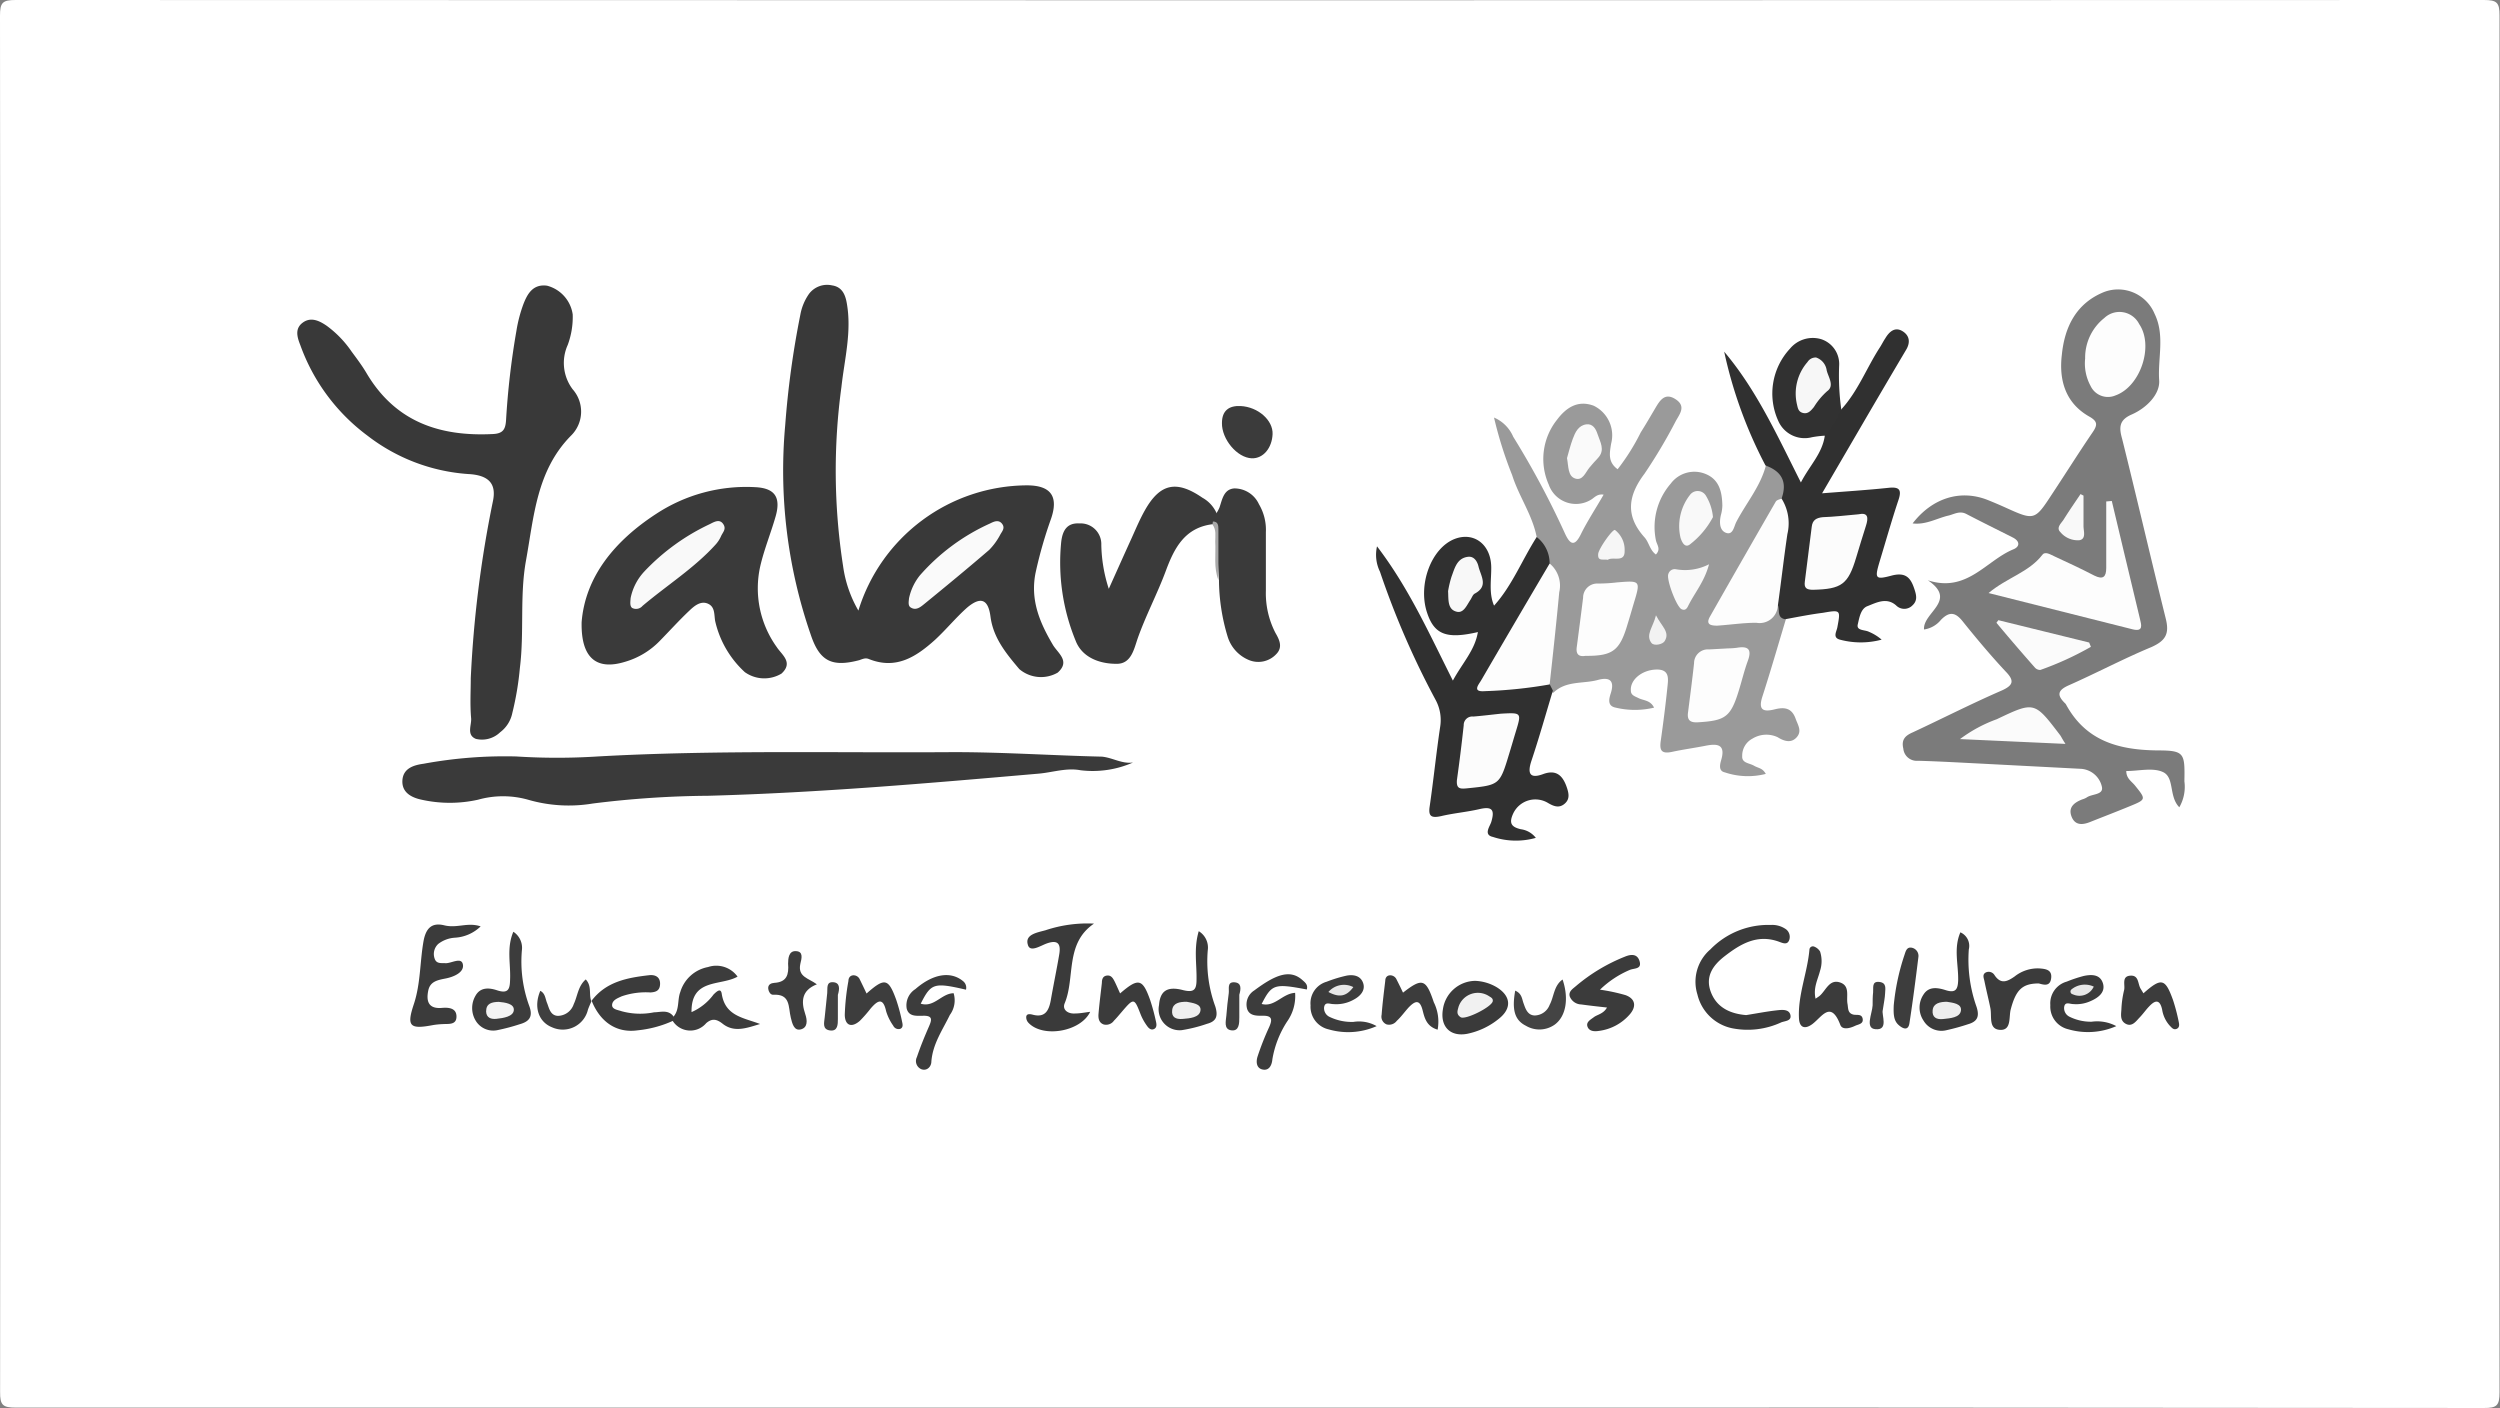 <svg xmlns="http://www.w3.org/2000/svg" viewBox="0 0 260.69 146.82"><rect x="0" y="0" width="260.69" height="146.82" fill="#808080" stroke="none"/><defs><style>.cls-1{fill:#fff;}.cls-2{fill:#7b7b7b;}.cls-3{fill:#9a9a9a;}.cls-4{fill:#393939;}.cls-5{fill:#3a3a3a;}.cls-6{fill:#303030;}.cls-7{fill:#313131;}.cls-8{fill:#3b3b3b;}.cls-9{fill:#3c3c3c;}.cls-10{fill:#3d3d3d;}.cls-11{fill:#3f3f3f;}.cls-12{fill:#444;}.cls-13{fill:#424242;}.cls-14{fill:#404040;}.cls-15{fill:#a8a8a8;}.cls-16{fill:#fdfdfd;}.cls-17{fill:#fbfbfb;}.cls-18{fill:#f9f9f9;}.cls-19{fill:#fafafa;}.cls-20{fill:#f6f6f6;}.cls-21{fill:#f2f2f2;}.cls-22{fill:#fcfcfc;}.cls-23{fill:#f7f7f7;}.cls-24{fill:#f8f8f8;}.cls-25{fill:#f4f4f4;}.cls-26{fill:#f0f0f0;}.cls-27{fill:#eee;}.cls-28{fill:#f1f1f1;}.cls-29{fill:#e8e8e8;}</style></defs><title>yalari</title><g id="Layer_2" data-name="Layer 2"><g id="Layer_1-2" data-name="Layer 1"><path class="cls-1" d="M130.35,146.78q-64.35,0-128.7,0c-1.37,0-1.65-.26-1.64-1.64Q.07,73.41,0,1.64C0,.27.26,0,1.64,0Q130.34.06,259,0c1.37,0,1.65.26,1.64,1.64q-.07,71.77,0,143.54c0,1.37-.26,1.65-1.64,1.64Q194.7,146.75,130.35,146.78Z"/><path class="cls-2" d="M227.25,84.18c-1.12-1.14-.47-3.12-1.72-3.68-1.06-.48-2.51-.1-3.81-.1,0,.78.56,1.08.9,1.5,1.18,1.47,1.2,1.46-.61,2.2-1.31.54-2.64,1.05-4,1.59-.82.34-1.63.42-2-.55s.3-1.46,1.11-1.78a2,2,0,0,0,.47-.2c.54-.4,1.81-.24,1.58-1.15A2.39,2.39,0,0,0,217,80.17l-10.38-.54c-2.21-.11-4.42-.24-6.64-.3a1.4,1.4,0,0,1-1.51-1.27c-.22-.93.19-1.35,1-1.7,3.09-1.44,6.14-3,9.25-4.35,1.26-.56,1.34-1.05.41-2-1.55-1.66-3-3.39-4.43-5.17-.78-1-1.41-1.12-2.31-.2a2.79,2.79,0,0,1-1.76,1c-.14-1.78,3.54-3,.4-5.13,4.08,1.33,6.07-2.06,8.92-3.23.69-.28.69-.85-.06-1.23-1.62-.82-3.25-1.62-4.86-2.46-.66-.34-1.21,0-1.8.16-1.23.27-2.38,1-3.79.83,2.06-2.67,5-3.57,7.84-2.44q.87.35,1.72.73c3.15,1.43,3.16,1.44,5-1.38,1.41-2.13,2.77-4.3,4.21-6.41.54-.79.52-1.16-.38-1.66C215.35,42,214.69,39.6,215,37c.29-2.91,1.5-5.39,4.43-6.56a4.12,4.12,0,0,1,5.24,2.28c1.1,2.24.32,4.64.48,6.94.1,1.46-1.33,2.89-2.86,3.56-1.31.57-1.35,1.33-1,2.55,1.55,6.23,3,12.49,4.54,18.71.41,1.61,0,2.33-1.5,3-2.93,1.22-5.75,2.72-8.65,4-1.1.5-1.22,1-.36,1.84a.54.54,0,0,1,.11.13c2.06,3.8,5.45,4.75,9.5,4.8,2.88,0,2.9.27,2.85,3.22A4.28,4.28,0,0,1,227.25,84.18Z"/><path class="cls-3" d="M160.24,56c-.45-2.31-1.86-4.24-2.56-6.46a41.77,41.77,0,0,1-1.89-6,3.8,3.8,0,0,1,2,2,90,90,0,0,1,5.38,10.05c.52,1.15,1,1.49,1.67.13s1.56-2.71,2.38-4.14c-.7-.11-1,.36-1.34.54a3,3,0,0,1-4.38-1.58,6.57,6.57,0,0,1,.86-6.77c.93-1.24,2.15-2.09,3.83-1.46A3.43,3.43,0,0,1,168,46.27c-.16,1-.35,1.91.68,2.66a22.43,22.43,0,0,0,2.41-3.84c.52-.82,1-1.65,1.49-2.48s1-1.7,2.11-1,.54,1.46.09,2.23a55,55,0,0,1-3.3,5.56c-1.74,2.31-2,4.4,0,6.63.47.52.55,1.33,1.19,1.79.55-.57.1-1,0-1.49a6.9,6.9,0,0,1,1.54-5.89,3.07,3.07,0,0,1,3.68-1c1.41.59,1.68,1.9,1.71,3.26a3.93,3.93,0,0,1-.15,1c-.17.72-.16,1.56.48,1.84.79.34.88-.66,1.13-1.12,1-1.93,2.49-3.66,3.07-5.84a1.44,1.44,0,0,1,2.07.39,2.49,2.49,0,0,1,.19,3.11c-1.06,1.12-1.52,2.61-2.32,3.89-1.34,2.16-2.52,4.42-3.77,6.64-.71,1.27-.47,1.43,1,1.57,1.62.16,2.87-.72,4.29-1.13.7.33.61,1,.62,1.57-.8,2.66-1.57,5.33-2.43,8-.44,1.35,0,1.67,1.27,1.35,1-.25,1.79-.18,2.2,1,.23.64.67,1.26.11,1.9s-1.28.45-2,0a2.77,2.77,0,0,0-2.62.15,2,2,0,0,0-1.07,1.82c-.05.74.74.72,1.22,1s.89.23,1.24.86a7.52,7.52,0,0,1-4.27-.16c-.67-.14-.52-.81-.38-1.29.48-1.63-.39-1.73-1.61-1.49s-2.35.39-3.51.64-1.32-.2-1.18-1.17c.26-1.85.5-3.71.69-5.57.1-.91.25-1.91-1.23-1.84s-2.67,1.1-2.58,2.19c0,.5.44.6.79.78.52.27,1.24.2,1.63,1a8.62,8.62,0,0,1-4,0c-.9-.17-.7-.93-.51-1.51.42-1.34-.15-1.7-1.34-1.38-1.55.43-3.33.05-4.64,1.33a1.13,1.13,0,0,1-.85-.7c-.68-1.63,0-3.22.15-4.83s.51-3.23.5-4.87a3.59,3.59,0,0,0-.52-2.43A6.85,6.85,0,0,1,160.24,56Z"/><path class="cls-4" d="M89.51,63.67a18.49,18.49,0,0,1,17.57-13.06c2.5,0,3.33,1.15,2.51,3.51A45.18,45.18,0,0,0,108,59.66c-.6,2.86.4,5.23,1.79,7.58.52.88,1.85,1.7.5,2.9a3.49,3.49,0,0,1-4-.37c-1.35-1.6-2.7-3.22-3-5.43-.23-1.84-1-2.18-2.42-1-1.19,1.05-2.2,2.3-3.37,3.38-2,1.8-4.08,3.13-6.9,2-.36-.15-.65,0-1,.12-2.86.75-4.14.12-5.07-2.69a52.33,52.33,0,0,1-2.65-21.83,94,94,0,0,1,1.57-11.47,5.49,5.49,0,0,1,.9-2.19,2.36,2.36,0,0,1,2.42-.9c1,.15,1.36.91,1.52,1.8.55,3-.23,5.88-.55,8.8A64.71,64.71,0,0,0,87.91,59,12.65,12.65,0,0,0,89.51,63.67Z"/><path class="cls-4" d="M49.09,70.73a118.73,118.73,0,0,1,2.3-18.42c.4-1.83-.37-2.77-2.58-2.88a19.33,19.33,0,0,1-10.49-4,20.29,20.29,0,0,1-7-9.43c-.31-.79-.62-1.71.24-2.35s1.75-.2,2.52.33a11.05,11.05,0,0,1,2.59,2.69c.54.73,1.09,1.46,1.55,2.24,3,5.07,7.61,6.63,13.18,6.35,1.1-.05,1.31-.54,1.37-1.46a82,82,0,0,1,1.08-9.3,14.67,14.67,0,0,1,.73-2.79c.42-1.08,1-2.11,2.46-1.92a3.63,3.63,0,0,1,2.68,3,8.36,8.36,0,0,1-.52,3.18,4.56,4.56,0,0,0,.52,4.63,3.51,3.51,0,0,1-.19,4.84c-3.59,3.65-3.85,8.44-4.68,13-.67,3.7-.17,7.49-.64,11.22a31.08,31.08,0,0,1-.79,4.7,3.34,3.34,0,0,1-1.27,2,2.72,2.72,0,0,1-2.52.69c-1-.4-.46-1.4-.5-2.12C49,73.46,49.09,72.09,49.09,70.73Z"/><path class="cls-5" d="M118.15,79.51a10.45,10.45,0,0,1-5.47.81c-1.47-.28-2.9.22-4.34.35-11.48,1-23,2-34.48,2.31a101.75,101.75,0,0,0-12.06.81,15.19,15.19,0,0,1-6.74-.4,9.62,9.62,0,0,0-5.21,0,13.53,13.53,0,0,1-5.89,0c-1-.21-2.07-.72-2-2s1.19-1.61,2.21-1.75a46.73,46.73,0,0,1,9.66-.76,66.72,66.72,0,0,0,8.51,0c12.37-.69,24.75-.36,37.13-.45,5.14,0,10.29.35,15.43.47C116,79,117,79.68,118.15,79.51Z"/><path class="cls-5" d="M60.65,64.87c.38-4.73,3.44-8.46,7.75-11.27A17.1,17.1,0,0,1,78.75,50.8c2.07.1,2.7,1.07,2.12,3.08-.5,1.74-1.19,3.41-1.6,5.19A10.5,10.5,0,0,0,81,67.48c.53.81,1.75,1.6.49,2.76a3.49,3.49,0,0,1-3.82-.15,10.3,10.3,0,0,1-3.1-5.35c-.11-.66,0-1.46-.75-1.79s-1.42.23-1.94.73c-1.06,1-2.06,2.11-3.09,3.16A8.21,8.21,0,0,1,65.21,69C62.23,69.93,60.57,68.66,60.65,64.87Z"/><path class="cls-6" d="M186.16,64.57c-.86-.14-.59-.88-.74-1.4a1.37,1.37,0,0,1-.64-1.45c.31-3.25.79-6.49,1-9.75.61-1.72,0-2.83-1.68-3.43a46.55,46.55,0,0,1-4.31-11.87c3.38,4,5.51,8.7,8,13.64.91-1.77,2.22-3,2.49-4.86-.39-1.51.39-2.3,1.71-2.75,1.74-1.89,2.64-4.31,4-6.42.22-.33.39-.69.6-1,.41-.69,1-1.23,1.79-.75s.83,1.24.35,2q-2.47,4.17-4.91,8.36L190,51.44c2.54-.2,4.73-.34,6.91-.57,1.12-.12,1.43.16,1.05,1.28-.7,2.1-1.3,4.23-1.94,6.34-.55,1.84-.51,2,1.27,1.52,1.43-.36,1.95.24,2.33,1.4.21.63.36,1.21-.2,1.72a1.19,1.19,0,0,1-1.7,0c-1-.88-2.07-.28-3,.08-.7.27-.84,1.23-1,1.9s.73.55,1.16.77a4.91,4.91,0,0,1,1.33.82,8.39,8.39,0,0,1-4.35,0c-.79-.21-.35-.84-.27-1.28.34-1.83.36-1.84-1.5-1.52C188.83,64.06,187.5,64.32,186.16,64.57Z"/><path class="cls-6" d="M160.24,56a3.47,3.47,0,0,1,1.35,2.71c.37,1.23-.29,2.2-.87,3.15-1.52,2.51-3,5.06-4.47,7.59-.23.38-.58.78-.33,1.24s.88.34,1.37.3c1.45-.14,2.92-.48,4.29.33l.35.69c-.74,2.45-1.43,4.91-2.24,7.33-.44,1.33-.16,1.89,1.22,1.38s2.06.16,2.48,1.41c.22.66.31,1.23-.26,1.7s-1.13.24-1.71-.1a2.55,2.55,0,0,0-3.61,1.06c-.47,1-.27,1.44.78,1.68a2.36,2.36,0,0,1,1.56.9,7.64,7.64,0,0,1-4.48-.1c-1-.22-.32-1.08-.17-1.55.38-1.26.12-1.66-1.22-1.35s-2.69.42-4,.73c-1,.22-1.36.05-1.2-1,.4-2.75.68-5.53,1.09-8.28a4.42,4.42,0,0,0-.44-2.78,87.16,87.16,0,0,1-5.83-13.42,4,4,0,0,1-.31-2.65c3.33,4.36,5.44,9.1,7.91,14,1-1.85,2.31-3.18,2.61-5.08-.33-1.46.45-2.24,1.69-2.74C157.69,61.05,158.71,58.39,160.24,56Z"/><path class="cls-5" d="M126.46,54.66c-2.9.35-4,2.46-4.89,4.86s-2.09,4.65-2.94,7.06c-.39,1.13-.68,2.68-2.23,2.64-1.73,0-3.55-.65-4.23-2.39a21.46,21.46,0,0,1-1.51-10.33c.13-1.08.53-2,1.9-1.92a2.16,2.16,0,0,1,2.28,2.24,15.7,15.7,0,0,0,.78,4.58c.9-2,1.63-3.64,2.37-5.26.45-1,.87-2,1.39-2.92,1.58-2.81,3.3-3.18,6-1.32a3.44,3.44,0,0,1,1.47,1.59.67.67,0,0,1,0,.86Z"/><path class="cls-5" d="M126.48,54.38l.37-.87a4,4,0,0,0,.31-.58c.29-.85.44-1.91,1.54-2a2.82,2.82,0,0,1,2.58,1.65A5.25,5.25,0,0,1,132,55.5c0,2,0,4.08,0,6.12A9,9,0,0,0,133,66c.4.69.79,1.47.1,2.19a2.56,2.56,0,0,1-2.81.66A3.86,3.86,0,0,1,128,66.34a20.64,20.64,0,0,1-.89-5.85,42.15,42.15,0,0,1-.11-4.64C126.95,55.31,127.13,54.7,126.48,54.38Z"/><path class="cls-7" d="M192,42.68a8.92,8.92,0,0,1-1.71,2.75,11.66,11.66,0,0,0-1.34.16,3,3,0,0,1-3.51-1.68,6.87,6.87,0,0,1,1.21-7.55,3.09,3.09,0,0,1,3.23-1,2.72,2.72,0,0,1,1.9,2.75A25.56,25.56,0,0,0,192,42.68Z"/><path class="cls-6" d="M155.8,63.17a6.33,6.33,0,0,1-1.69,2.74c-3.29.76-4.57.26-5.32-2.08-.94-2.93.47-6.66,2.87-7.62,2-.79,3.8.53,3.84,2.91C155.52,60.48,155.23,61.85,155.8,63.17Z"/><path class="cls-5" d="M182.08,105.85c1.08-.17,2.19-.39,3.32-.51.48-.05,1.17-.1,1.3.51s-.56.61-.94.75a8.33,8.33,0,0,1-5.15.62A4.7,4.7,0,0,1,177,103.7,4.44,4.44,0,0,1,178.35,99a8.42,8.42,0,0,1,6.29-2.55,2.5,2.5,0,0,1,1.61.46,1,1,0,0,1,.34,1.06c-.18.58-.62.4-1,.26-2.3-.88-4.08.18-5.79,1.51-1.2.94-2,2.1-1.4,3.7S180.39,105.71,182.08,105.85Z"/><path class="cls-5" d="M114.08,96.31c-3.06,2.08-1.94,5.63-3.06,8.31-.28.68.35,1.13,1.12,1.06.5,0,1-.11,1.54-.17-1,2.08-4.92,2.74-6.43,1.15a.85.85,0,0,1-.24-.58c0-.39.37-.35.65-.28,1.31.36,1.71-.41,1.91-1.49.28-1.61.62-3.22.89-4.83.16-1-.1-1.52-1.28-1.11-.67.23-1.78,1-2,.14-.33-1.08,1-1.27,1.85-1.51A13.85,13.85,0,0,1,114.08,96.31Z"/><path class="cls-8" d="M50.12,96.6a4.2,4.2,0,0,1-2.69,1.18,3.17,3.17,0,0,0-1.72.64,1.43,1.43,0,0,0-.38,1.56c.19.55.71.43,1.15.46.63,0,1.65-.67,1.79.14s-.93,1.28-1.79,1.45-1.62.31-1.82,1.25c-.23,1.1,0,1.94,1.41,1.82.69-.06,1.53,0,1.53.9s-.82.75-1.44.79a8.23,8.23,0,0,0-1,.1c-2.45.47-2.78.13-2-2.2.7-2.12.62-4.36,1-6.53.24-1.33.83-2,2.17-1.67S48.76,96.14,50.12,96.6Z"/><path class="cls-9" d="M70.24,106c.63-.74.38-1.73.7-2.56a3.73,3.73,0,0,1,2.89-2.6,2.73,2.73,0,0,1,3.08,1c-1.77,1-4.85.14-4.8,3.7a5.74,5.74,0,0,0,2.3-1.84c.27-.26.75-.75.85-.07.36,2.34,2.29,2.49,4,3.15-1.33.39-2.65.93-3.87,0-.66-.53-1.14-.61-1.75-.09a2.17,2.17,0,0,1-3.47-.2A.32.32,0,0,1,70.24,106Z"/><path class="cls-8" d="M166.84,103.2a19.13,19.13,0,0,1,2.67.57c1.08.4,1.11,1.23.44,2a5.12,5.12,0,0,1-3.23,1.73c-.46.07-1,.05-1.18-.44s.33-.74.67-1,1-.34,1.36-1c-1-.11-1.82-.2-2.69-.32a1.32,1.32,0,0,1-1.19-.83c-.16-.53.33-.81.66-1.1a18.35,18.35,0,0,1,5.08-3.05c.6-.25,1.3-.35,1.54.48s-.54.71-1,.89A10.17,10.17,0,0,0,166.84,103.2Z"/><path class="cls-9" d="M53.53,97.16a2,2,0,0,1,.89,1.94,13.5,13.5,0,0,0,.78,5.83c.39,1.08,0,1.59-1,1.87a20.6,20.6,0,0,1-2.29.61,2.13,2.13,0,0,1-2.32-1,2.54,2.54,0,0,1,0-2.59c.52-.92,1.46-.82,2.26-.55,1.19.39,1.32-.18,1.34-1.14C53.26,100.5,52.81,98.85,53.53,97.16Z"/><path class="cls-8" d="M189.32,104.14c.26-.18.35-.23.43-.3.65-.56,1-1.75,2.1-1.4s.65,1.44.8,2.24c.08.43,0,.95.58,1.11.35.1.9-.11,1,.44s-.45.58-.79.74c-.54.26-1.33.46-1.54-.1-1-2.61-1.92-.82-2.92-.08-.74.55-1.33.41-1.39-.58-.13-2.46.88-4.77,1.09-7.19a.36.36,0,0,1,.5-.31,1.25,1.25,0,0,1,.61.51,3.25,3.25,0,0,1,0,2C189.56,102.14,189.06,103,189.32,104.14Z"/><path class="cls-5" d="M125,97.1a2,2,0,0,1,.94,2,13.71,13.71,0,0,0,.79,5.86c.3,1,.11,1.54-.87,1.8a15.34,15.34,0,0,1-2.63.66,2.19,2.19,0,0,1-2.37-2.62c.11-1.44.82-2,2.52-1.55,1.15.28,1.39-.07,1.39-1.12C124.8,100.53,124.47,98.89,125,97.1Z"/><path class="cls-5" d="M204.42,97.22A1.54,1.54,0,0,1,205.3,99a14.72,14.72,0,0,0,.81,6c.32,1,.08,1.52-.88,1.8a23.38,23.38,0,0,1-2.28.63,2.17,2.17,0,0,1-2.37-1,2.44,2.44,0,0,1,0-2.73c.56-.88,1.49-.71,2.31-.45,1.06.34,1.27-.11,1.3-1.05C204.22,100.57,203.7,98.89,204.42,97.22Z"/><path class="cls-8" d="M70.24,106l-.05.44a11.67,11.67,0,0,1-3.72,1c-2.17.3-3.88-.85-4.78-3.09l0,0c1.52-2,3.74-2.4,6-2.66.62-.07,1.16.17,1.14.92s-.51.84-1,.88a7.71,7.71,0,0,0-3,.4c-.4.19-.95.37-1,.87s.61.55,1,.69a7.3,7.3,0,0,0,3.37.11C68.9,105.55,69.68,105.25,70.24,106Z"/><path class="cls-9" d="M100.73,103.2c-3.34-.77-3.64-.68-4.72,1.46,1.4.43,2.17-1.08,3.43-1.09a2.56,2.56,0,0,1-.39,2.26c-.76,1.57-1.78,3-1.93,4.85,0,.54-.44,1-1,.83a.92.92,0,0,1-.51-1.28c.36-1.07.79-2.12,1.24-3.15.29-.67.49-1.19-.59-1.16-.66,0-1.47.12-1.71-.73a2,2,0,0,1,.9-2.05c1.84-1.6,3.69-1.91,5-.81A.87.87,0,0,1,100.73,103.2Z"/><path class="cls-9" d="M135.05,103.53a4.6,4.6,0,0,1-.84,3,10.36,10.36,0,0,0-1.53,3.92c-.05.58-.31,1.21-1,1.08s-.72-.83-.54-1.38a28.84,28.84,0,0,1,1.18-3c.37-.81.38-1.27-.7-1.23-.62,0-1.33,0-1.57-.7a1.72,1.72,0,0,1,.74-1.94c2.12-1.58,3.68-2.27,5-1.1.29.26.62.49.48,1-3.38-.64-3.65-.56-4.71,1.51C132.93,105.05,133.71,103.6,135.05,103.53Z"/><path class="cls-5" d="M153.83,102.28a4.77,4.77,0,0,1,2.25.67c1.48.92,1.58,2.19.23,3.27A7.64,7.64,0,0,1,153,107.8c-1.78.34-2.84-.76-2.54-2.55A3.45,3.45,0,0,1,153.83,102.28Z"/><path class="cls-8" d="M130.53,47.79c-1.54-.06-3.14-2-3.11-3.68,0-1.29.73-1.83,1.95-1.77,1.82.09,3.39,1.49,3.33,2.93S131.73,47.83,130.53,47.79Z"/><path class="cls-8" d="M212.6,102.55c-1.72,0-2.39.66-2.93,2.71-.21.79.1,2.2-1.12,2.13s-.83-1.41-1-2.26-.43-1.88-.62-2.82c-.06-.31-.26-.7.15-.91a.71.71,0,0,1,.9.28c.66,1,1.34.67,2.1.14a3.88,3.88,0,0,1,2.54-.84c.63.05,1.37.1,1.27,1S213.17,102.71,212.6,102.55Z"/><path class="cls-9" d="M143.55,107a7.32,7.32,0,0,1-5,.34,2.42,2.42,0,0,1-1.89-2.51,2.33,2.33,0,0,1,1.68-2.46,14,14,0,0,1,2.1-.64c.69-.12,1.43,0,1.7.77s-.29,1.38-1,1.75a3.68,3.68,0,0,1-2.13.45c-.36,0-.85-.28-.94.35a1,1,0,0,0,.6,1,5.3,5.3,0,0,0,2.46.51A3.71,3.71,0,0,1,143.55,107Z"/><path class="cls-8" d="M220.68,107a7.34,7.34,0,0,1-5,.33,2.43,2.43,0,0,1-1.88-2.52,2.35,2.35,0,0,1,1.71-2.45,14.53,14.53,0,0,1,1.77-.59c.8-.17,1.7-.19,2,.75s-.47,1.52-1.28,1.87a3.61,3.61,0,0,1-1.82.31c-.36,0-.86-.3-.94.33a1,1,0,0,0,.58,1,5,5,0,0,0,2.29.51A4.24,4.24,0,0,1,220.68,107Z"/><path class="cls-8" d="M116.8,103.59c1.91-1.65,2.34-1.54,3.13.68a21.09,21.09,0,0,1,.62,2.3c.06.26.09.6-.23.74s-.56-.12-.71-.33a5.61,5.61,0,0,1-.66-1.18c-.68-1.76-.71-1.77-2-.26-.26.3-.51.61-.79.89a1,1,0,0,1-1.06.4c-.53-.18-.59-.67-.55-1.13.09-1.07.23-2.14.35-3.21,0-.34.08-.7.51-.76s.62.24.78.54S116.56,103.07,116.8,103.59Z"/><path class="cls-10" d="M90.36,103.6c1.9-1.68,2.28-1.59,3.1.67a18.72,18.72,0,0,1,.61,2.29c.06.25.13.6-.21.73a.62.62,0,0,1-.72-.34,5.21,5.21,0,0,1-.74-1.51c-.33-1.52-.93-1.06-1.61-.28a13.8,13.8,0,0,1-1.12,1.28c-.87.77-1.56.5-1.58-.61a23.67,23.67,0,0,1,.38-3.54c0-.28.14-.56.5-.59a.71.71,0,0,1,.68.42C89.87,102.57,90.08,103,90.36,103.6Z"/><path class="cls-9" d="M223.51,103.58c1.87-1.66,2.27-1.56,3.08.69a19.36,19.36,0,0,1,.6,2.29c.06.26.1.6-.23.73s-.52-.15-.71-.34a3.25,3.25,0,0,1-.79-1.67c-.24-1.1-.73-1-1.35-.34-.35.36-.64.79-1,1.16s-.77,1-1.42.67-.51-1-.48-1.51a10.27,10.27,0,0,1,.28-2c.14-.53-.29-1.44.63-1.52s.79.82,1.08,1.33Z"/><path class="cls-9" d="M149.91,107.37c-1.15-.34-1.36-1.21-1.56-2-.3-1.21-.8-1-1.46-.32-.42.46-.8,1-1.24,1.4a1,1,0,0,1-1.06.37.87.87,0,0,1-.52-1c.09-1.19.24-2.37.38-3.55,0-.29.15-.56.51-.57a.73.73,0,0,1,.67.44c.23.45.45.9.67,1.37,2-1.56,2.39-1.45,3.21,1A4.54,4.54,0,0,1,149.91,107.37Z"/><path class="cls-10" d="M85.18,102.64c-1.6.63-1.66,1.78-1.21,3.11.22.64.27,1.4-.46,1.59s-.91-.66-1.05-1.23c-.27-1.08,0-2.5-1.85-2.38-.27,0-.46-.31-.5-.61-.06-.47.32-.61.63-.63,1.31-.08,1.53-.86,1.44-2,0-.55.07-1.32.77-1.31.89,0,.62.83.51,1.31C83.15,101.88,84.33,102,85.18,102.64Z"/><path class="cls-10" d="M197.47,104.86a23.27,23.27,0,0,1,1.12-5.28c.12-.35.22-.85.74-.76a.87.87,0,0,1,.71,1c-.28,2.29-.58,4.59-.93,6.87-.13.86-.72.55-1.11.21C197.45,106.43,197.44,105.73,197.47,104.86Z"/><path class="cls-11" d="M61.69,104.37c-.13.3-.27.6-.38.91a2.7,2.7,0,0,1-3.75,1.84c-1.42-.57-1.93-2.13-1.22-3.8.53.27.52.83.71,1.28s.31,1.29,1.11,1.33a1.77,1.77,0,0,0,1.67-1.23c.4-.84.44-1.87,1.25-2.57.67.71.29,1.58.59,2.29Z"/><path class="cls-12" d="M158,103.3c.71.31.7.87.87,1.32s.37,1.25,1.16,1.27a1.7,1.7,0,0,0,1.56-1.11c.46-.85.43-2,1.35-2.64.68,2,.35,3.86-.83,4.71a2.76,2.76,0,0,1-3,.11C157.94,106.37,157.64,105.3,158,103.3Z"/><path class="cls-13" d="M87.37,103.74c0,.84,0,1.69,0,2.52,0,.54,0,1.31-.83,1.19s-.59-.83-.54-1.39c.08-.84.17-1.68.26-2.51.05-.47-.14-1.18.62-1.13S87.54,103.18,87.37,103.74Z"/><path class="cls-14" d="M129.23,103.73c0,.78,0,1.57,0,2.35,0,.6,0,1.47-.83,1.36s-.56-1-.52-1.54c.05-.78.15-1.56.25-2.34.06-.45-.2-1.18.59-1.13S129.39,103.16,129.23,103.73Z"/><path class="cls-14" d="M196.33,105.32c-.16.48.65,2.14-.77,2-1.1-.09-.34-1.6-.29-2.49,0-.45,0-.9.05-1.35s-.17-1.17.63-1.09.64.69.62,1.19S196.45,104.5,196.33,105.32Z"/><path class="cls-15" d="M126.48,54.38c.56,0,.57.45.57.86q0,2.63,0,5.25c-.51-1.31-.25-2.68-.33-4,0-.61.13-1.25-.29-1.8Q126.47,54.52,126.48,54.38Z"/><path class="cls-16" d="M207.36,61.84c1.93-1.62,4.21-2.16,5.62-4,.3-.38.85,0,1.26.18,1.39.64,2.78,1.29,4.15,2,.89.44,1.24.16,1.24-.79,0-2.31,0-4.63,0-6.94l.58-.05,1.19,5c.58,2.42,1.17,4.85,1.74,7.27.14.61.41,1.39-.73,1.12C217.48,64.39,212.55,63.14,207.36,61.84Z"/><path class="cls-16" d="M217.43,37.39a5.28,5.28,0,0,1,2-4.23,2.3,2.3,0,0,1,3.64.64c1.54,2.26.14,6.49-2.47,7.43a2,2,0,0,1-2.61-1A4.9,4.9,0,0,1,217.43,37.39Z"/><path class="cls-17" d="M215.38,77.57l-11-.5A14.72,14.72,0,0,1,208.21,75c3.93-1.87,3.93-1.86,6.59,1.63C214.93,76.79,215,77,215.38,77.57Z"/><path class="cls-17" d="M208.38,64.67,217.85,67l.18.45a32.38,32.38,0,0,1-5.27,2.41.74.74,0,0,1-.58-.26c-1.36-1.54-2.7-3.1-4-4.66Z"/><path class="cls-18" d="M217.26,51.68c0,1.06,0,2.12,0,3.18,0,.51.3,1.32-.41,1.47a2.35,2.35,0,0,1-2-.84c-.48-.47.1-.93.35-1.33.56-.9,1.16-1.76,1.75-2.64Z"/><path class="cls-16" d="M161.59,71.37a47.44,47.44,0,0,1-6.75.7c-1.36.11-.66-.67-.39-1.13q3.55-6.1,7.14-12.18a3,3,0,0,1,1,3C162.29,65,161.94,68.18,161.59,71.37Z"/><path class="cls-16" d="M185.78,52a4.85,4.85,0,0,1,.6,3.7c-.37,2.5-.65,5-1,7.51a1.9,1.9,0,0,1-2.24,1.73c-1.35,0-2.71.21-4.07.3-.66,0-1.24-.1-.76-.95q3.41-6,6.87-12C185.31,52.12,185.59,52.06,185.78,52Z"/><path class="cls-16" d="M180.25,67.61a7.52,7.52,0,0,0,.85-.06c1.16-.2,1.61.12,1.16,1.35-.37,1-.62,2.07-.94,3.1-.85,2.77-1.39,3.15-4.29,3.32-.9.05-1.12-.33-1-1.1.21-1.69.44-3.38.62-5.07a1.44,1.44,0,0,1,1.57-1.43l2-.11Z"/><path class="cls-16" d="M165.32,68.39c-.84.14-1-.33-.89-1,.22-1.69.44-3.37.65-5.06a1.47,1.47,0,0,1,1.54-1.48q1,0,2-.12c2.47-.2,2.47-.2,1.72,2.26-.21.71-.41,1.42-.63,2.12C168.9,67.86,168.16,68.41,165.32,68.39Z"/><path class="cls-19" d="M163.4,47.77c.17-.58.34-1.3.6-2s.59-1.41,1.42-1.52c.68-.09,1,.5,1.16,1,.26.82.84,1.66.05,2.51-.3.33-.61.65-.89,1-.41.5-.7,1.39-1.48,1.14S163.57,48.66,163.4,47.77Z"/><path class="cls-18" d="M178.62,53.92a8.72,8.72,0,0,1-2.39,2.84c-.54.43-.86-.24-1-.72a5.3,5.3,0,0,1,1-4.44,1,1,0,0,1,1.69.15A5.1,5.1,0,0,1,178.62,53.92Z"/><path class="cls-18" d="M178.21,58.84c-.47,1.81-1.52,3-2.2,4.39-.12.24-.31.47-.67.29-.53-.26-1.61-3.14-1.37-3.67a.69.69,0,0,1,.79-.49A5.45,5.45,0,0,0,178.21,58.84Z"/><path class="cls-20" d="M167.65,58.38c-.46-.11-1.06.19-1-.59,0-.51,1.53-2.68,1.76-2.52a2.61,2.61,0,0,1,1,2.19C169.43,58.72,168.17,58,167.65,58.38Z"/><path class="cls-21" d="M172.68,64.16c.58,1.16,1.5,1.75.9,2.7-.21.34-1.1.53-1.37.19C171.56,66.2,172.36,65.44,172.68,64.16Z"/><path class="cls-19" d="M94.79,62.38A5.7,5.7,0,0,1,95.92,60a21.43,21.43,0,0,1,7.31-5.41c.4-.2.88-.43,1.24,0s.06.78-.14,1.11a6.71,6.71,0,0,1-1.18,1.64c-2.23,1.92-4.5,3.79-6.78,5.65-.37.3-.84.7-1.38.37C94.67,63.19,94.75,62.78,94.79,62.38Z"/><path class="cls-18" d="M65.76,62.36a5.7,5.7,0,0,1,1.43-2.77A22.58,22.58,0,0,1,74,54.66c.43-.21,1-.58,1.39-.05s0,.87-.19,1.27a3.21,3.21,0,0,1-.54.86C72.43,59.22,69.58,61,67,63.18a.88.88,0,0,1-1.09.21C65.66,63.18,65.73,62.78,65.76,62.36Z"/><path class="cls-22" d="M193.78,53.63c1-.22,1.09.31.78,1.24s-.66,2.16-1,3.25c-.84,2.82-1.52,3.31-4.5,3.38-.68,0-.95-.18-.86-.85.24-1.91.49-3.81.72-5.72.08-.7.48-.93,1.14-1C191.26,53.89,192.44,53.75,193.78,53.63Z"/><path class="cls-22" d="M156.51,74.42c2.16-.12,2.16-.12,1.55,1.88-.23.76-.45,1.52-.68,2.27-1,3.31-1,3.29-4.46,3.64-.73.07-1.06,0-1-.86q.4-2.85.71-5.72a.89.89,0,0,1,1-.91C154.6,74.64,155.56,74.52,156.51,74.42Z"/><path class="cls-23" d="M189.38,37.28a1.65,1.65,0,0,1,1.1,1.34c.17.71.84,1.61.05,2.17a7.4,7.4,0,0,0-1.38,1.65c-.29.35-.59.74-1.11.63s-.57-.52-.66-.9a5,5,0,0,1,1.1-4.42A1,1,0,0,1,189.38,37.28Z"/><path class="cls-24" d="M151,61.64a11,11,0,0,1,.36-1.51c.33-.88.56-1.93,1.72-2.07.67-.08,1,.55,1.11,1.09.28,1,1,2-.41,2.75-.21.11-.31.45-.47.68-.37.55-.7,1.41-1.44,1.2C150.93,63.53,151.05,62.54,151,61.64Z"/><path class="cls-25" d="M52,104.47c.65.06,1.63.18,1.58.86s-1.09.83-1.81.91c-.55.06-1.06-.1-1.08-.77C50.69,104.61,51.31,104.49,52,104.47Z"/><path class="cls-26" d="M123.74,104.46c.56.12,1.55.19,1.44.92s-1.12.81-1.86.87-1.18-.19-1.09-.93S123,104.46,123.74,104.46Z"/><path class="cls-27" d="M203,104.46c.61.1,1.58.18,1.48.92s-1.13.8-1.85.88-1.18-.19-1.1-.93S202.34,104.47,203,104.46Z"/><path class="cls-28" d="M155.66,104.39c-.06.59-2.86,2-3.35,1.68s-.32-.69-.22-1.08a2.12,2.12,0,0,1,3.2-1.1C155.46,104,155.7,104.1,155.66,104.39Z"/><path class="cls-29" d="M141.12,102.93c-.73,1-1.49,1.11-2.6.51A2.14,2.14,0,0,1,141.12,102.93Z"/><path class="cls-29" d="M218.33,102.88a1.64,1.64,0,0,1-2.19.8.29.29,0,0,1-.12-.52A2.2,2.2,0,0,1,218.33,102.88Z"/></g></g></svg>